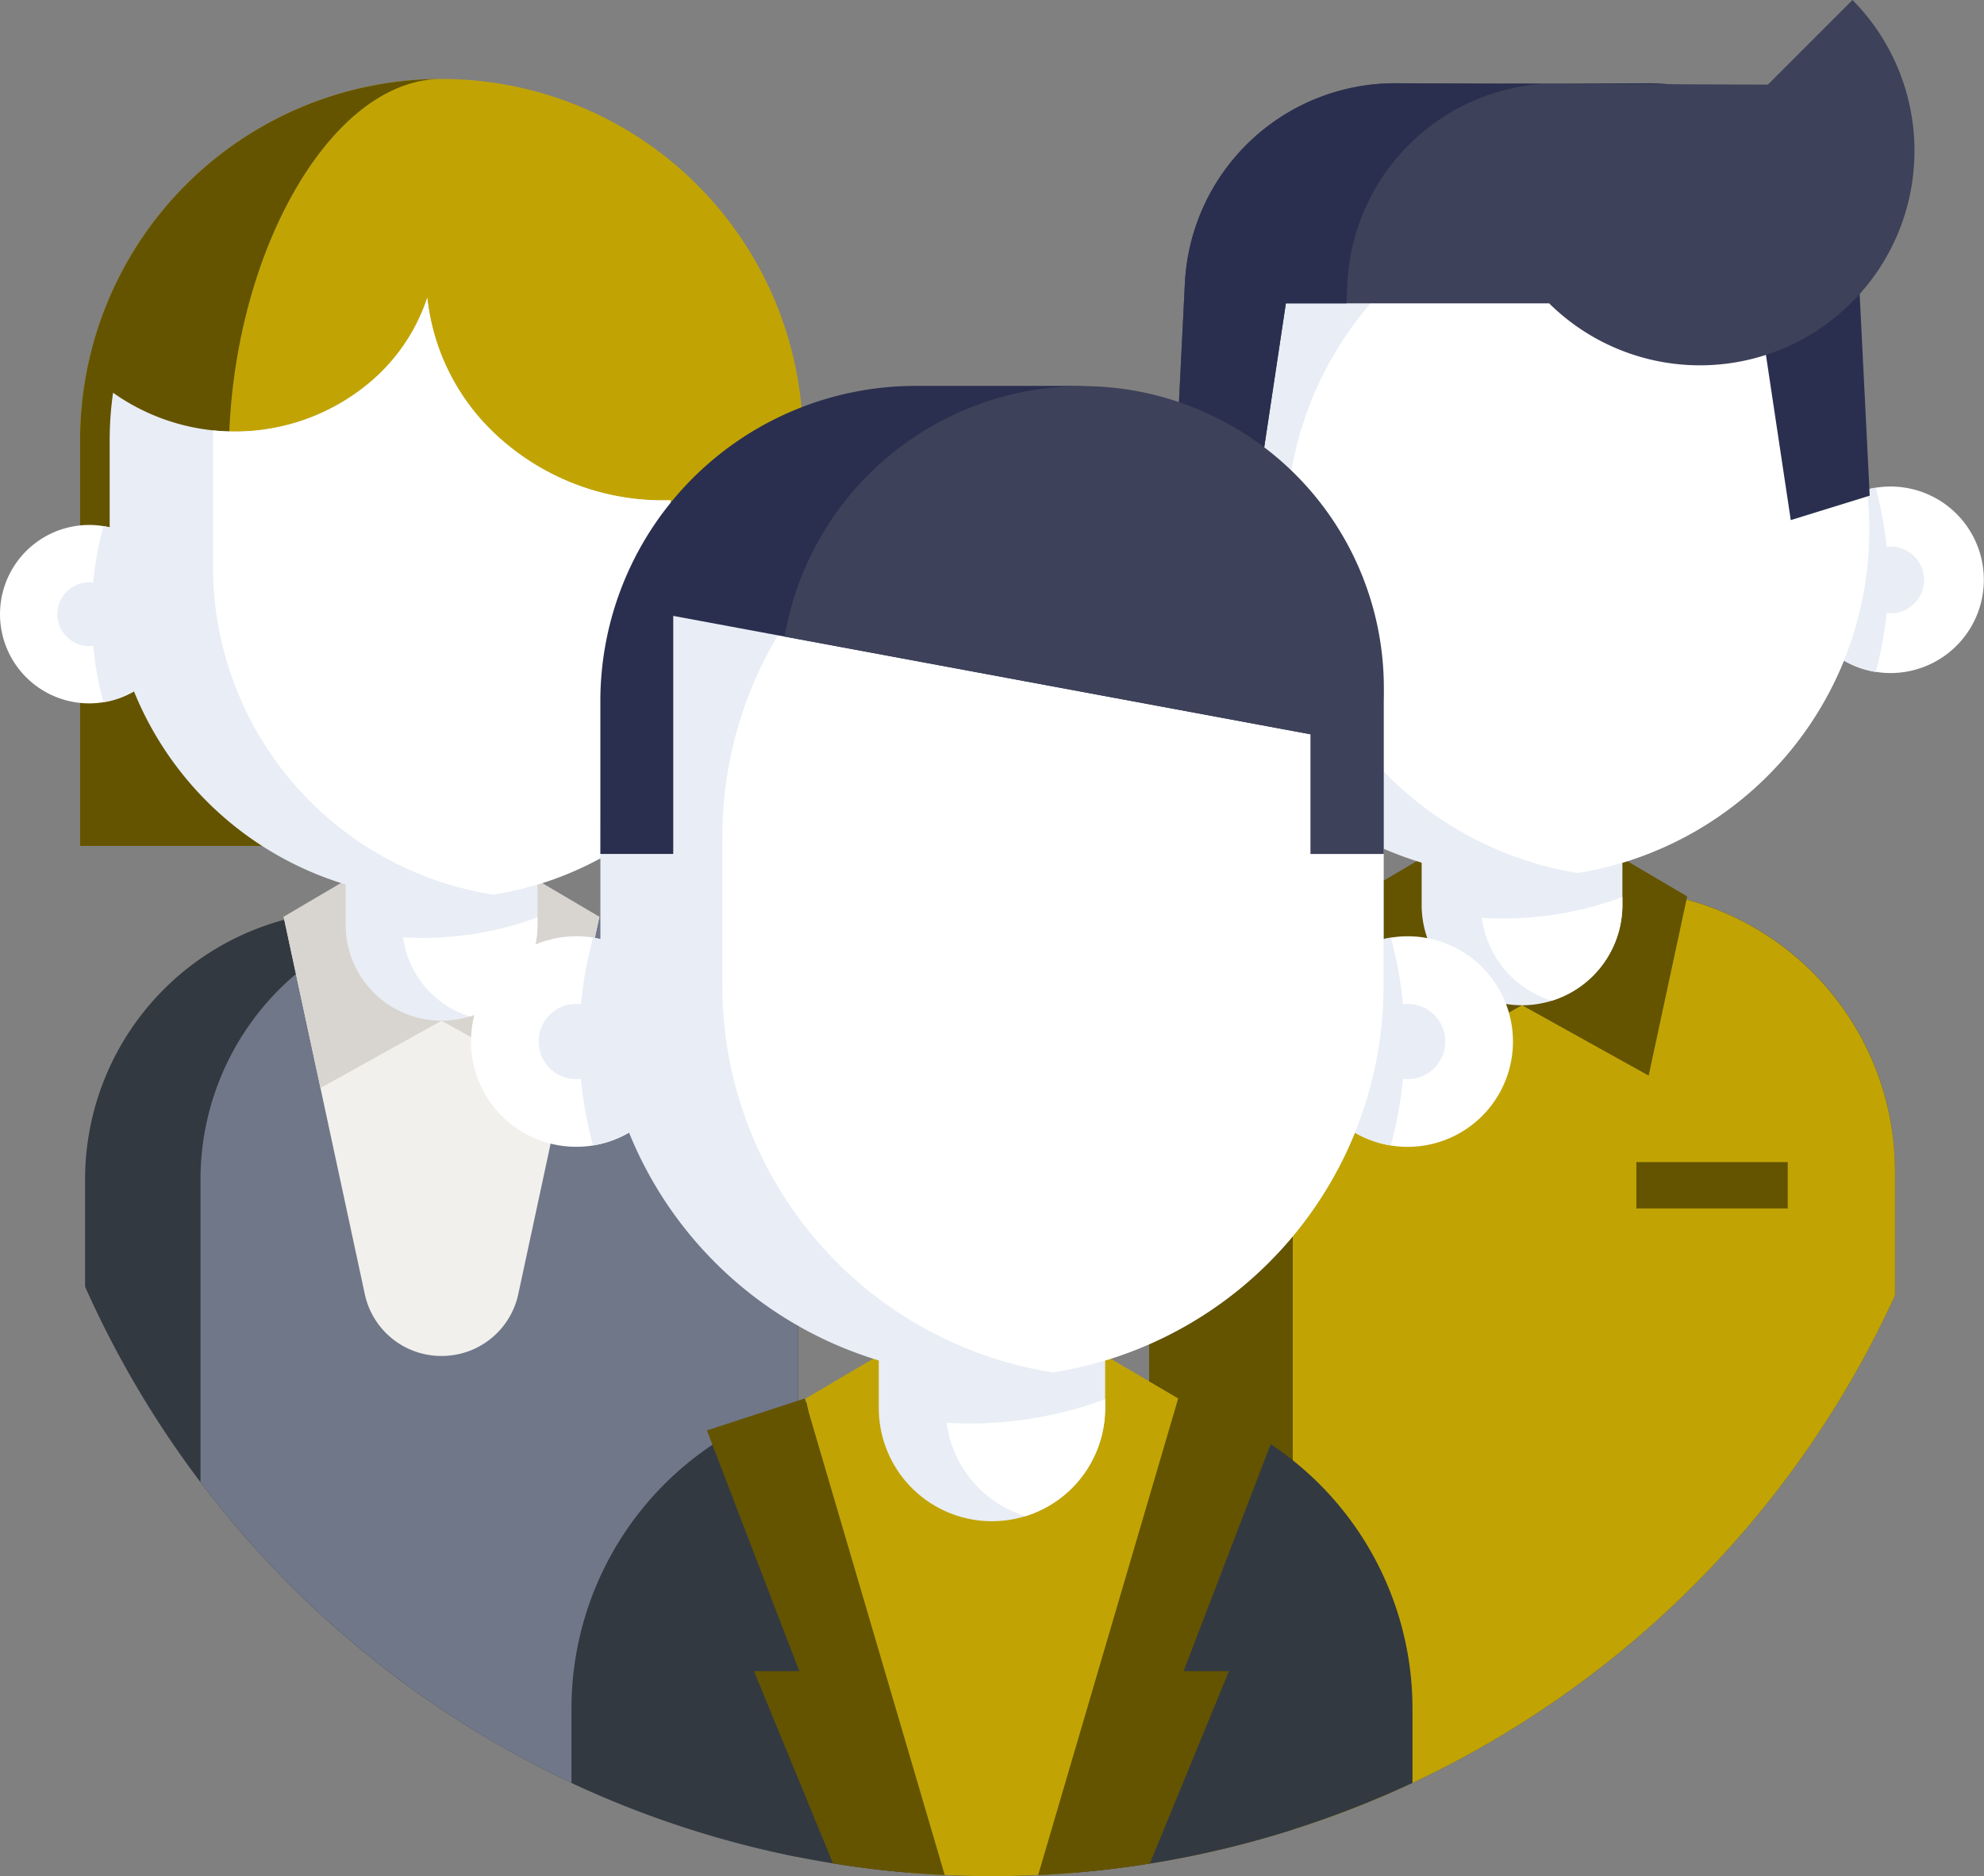 <svg xmlns="http://www.w3.org/2000/svg" width="178.709" height="169" viewBox="0 0 178.709 169">
  <rect x="0" y="0" width="178.709" height="169" fill="#808080" stroke="none"/>
  <g id="teamwork" transform="translate(0 -27.816)">
    <path id="Tracciato_2536" data-name="Tracciato 2536" d="M86.176,287.049v61.041A88.255,88.255,0,0,1,73,344.4q-3.694-1.346-7.229-3.005-1.2-.564-2.393-1.171-3.051-1.542-5.962-3.312a89.615,89.615,0,0,1-35.454-40.209v-9.657a24.22,24.22,0,0,1,17.94-23.393c.379-.1.758-.2,1.145-.277a23.39,23.39,0,0,1,3.151-.468c.653-.05,1.313-.08,1.98-.08H61.955a24.077,24.077,0,0,1,5.136.548c.094.018.19.04.284.061.278.063.559.131.832.2a.2.2,0,0,0,.022.007,24.244,24.244,0,0,1,17.948,23.4Zm0,0" transform="translate(-14.298 -152.986)" fill="#333940"/>
    <path id="Tracciato_2537" data-name="Tracciato 2537" d="M105.56,287.049v61.041A88.255,88.255,0,0,1,92.386,344.4q-3.694-1.346-7.229-3.005-1.2-.564-2.393-1.171-3.051-1.542-5.962-3.312a89.823,89.823,0,0,1-25.06-22.6V287.049a24.22,24.22,0,0,1,17.94-23.393c.38-.1.759-.2,1.145-.277a23.455,23.455,0,0,1,3.151-.468c.653-.05,1.313-.08,1.981-.08h5.379a24.077,24.077,0,0,1,5.136.548c.094.018.19.04.284.061.278.063.559.131.832.2a.2.2,0,0,0,.022.007,24.244,24.244,0,0,1,17.948,23.4Zm0,0" transform="translate(-33.682 -152.986)" fill="#707789"/>
    <path id="Tracciato_2538" data-name="Tracciato 2538" d="M101.642,264.4l-.057.274-7.245,33.7a7.048,7.048,0,0,1-6.855,5.589h-.123a7.047,7.047,0,0,1-6.855-5.589L73.26,264.675,73.2,264.4Zm0,0" transform="translate(-47.652 -154.005)" fill="#f2f0ec"/>
    <path id="Tracciato_2539" data-name="Tracciato 2539" d="M87.422,266.326l-10.9,6.059L73.2,256.958l6.775-3.989" transform="translate(-47.652 -146.565)" fill="#d8d5d0"/>
    <path id="Tracciato_2540" data-name="Tracciato 2540" d="M113.941,266.326l10.9,6.059,3.316-15.427-6.775-3.989" transform="translate(-74.171 -146.565)" fill="#d8d5d0"/>
    <path id="Tracciato_2541" data-name="Tracciato 2541" d="M20.676,117.273V80.749a32.556,32.556,0,1,1,65.113,0v36.524" transform="translate(-13.459 -13.263)" fill="#c1a404"/>
    <path id="Tracciato_2542" data-name="Tracciato 2542" d="M34.065,82.18c0,12.919,7.566,27.865,11.72,35.1H20.672V80.754A32.536,32.536,0,0,1,52.991,48.2C42.982,48.449,34.065,64.507,34.065,82.18Zm0,0" transform="translate(-13.457 -13.268)" fill="#645400"/>
    <path id="Tracciato_2543" data-name="Tracciato 2543" d="M106.476,236.105v10.6a8.64,8.64,0,0,1-17.28,0v-10.6Zm0,0" transform="translate(-58.062 -135.588)" fill="#e9edf5"/>
    <path id="Tracciato_2544" data-name="Tracciato 2544" d="M116.138,264.563v.672a8.639,8.639,0,0,1-6.085,8.253,8.637,8.637,0,0,1-6.014-7.128q.865.053,1.74.053a29.847,29.847,0,0,0,10.359-1.85Zm0,0" transform="translate(-67.725 -154.112)" fill="#fff"/>
    <path id="Tracciato_2545" data-name="Tracciato 2545" d="M16.071,171.332A8.035,8.035,0,1,1,9.322,163.4,8.035,8.035,0,0,1,16.071,171.332Zm0,0" transform="translate(0 -88.192)" fill="#fff"/>
    <path id="Tracciato_2546" data-name="Tracciato 2546" d="M31.468,171.525a8.035,8.035,0,0,1-6.749,7.932,30.037,30.037,0,0,1,0-15.864A8.034,8.034,0,0,1,31.468,171.525Zm0,0" transform="translate(-15.397 -88.385)" fill="#e9edf5"/>
    <path id="Tracciato_2547" data-name="Tracciato 2547" d="M20.537,180.961a2.872,2.872,0,1,1-2.873-2.871A2.872,2.872,0,0,1,20.537,180.961Zm0,0" transform="translate(-9.63 -97.822)" fill="#e9edf5"/>
    <path id="Tracciato_2548" data-name="Tracciato 2548" d="M78.825,122.907v27.621a29.782,29.782,0,0,1-15.834,7.879l-.147.025a29.521,29.521,0,0,1-4.652.361A29.9,29.9,0,0,1,28.3,128.9V117.513a30.126,30.126,0,0,1,.305-4.293,18.946,18.946,0,0,0,23.81-1.531,16.932,16.932,0,0,0,4.493-7.02,19.729,19.729,0,0,0,6.171,12.316A22.064,22.064,0,0,0,78.825,122.907Zm0,0" transform="translate(-18.42 -50.027)" fill="#e9edf5"/>
    <path id="Tracciato_2549" data-name="Tracciato 2549" d="M96.187,122.907v27.621a29.782,29.782,0,0,1-15.834,7.879l-.147.025A29.9,29.9,0,0,1,54.969,128.9V117.513q0-.454.016-.9a18.733,18.733,0,0,0,14.789-4.922,16.927,16.927,0,0,0,4.493-7.019,19.729,19.729,0,0,0,6.171,12.316A22.064,22.064,0,0,0,96.187,122.907Zm0,0" transform="translate(-35.782 -50.027)" fill="#fff"/>
    <path id="Tracciato_2560" data-name="Tracciato 2560" d="M363.732,282.86v11.186a89.71,89.71,0,0,1-43.46,43.9,89.177,89.177,0,0,1-23.663,7.271.276.276,0,0,1-.059.008V282.86a25.332,25.332,0,0,1,23.266-25.25c.686-.059,1.374-.083,2.071-.083h16.5a25.3,25.3,0,0,1,25.344,25.333Zm0,0" transform="translate(-193.042 -149.532)" fill="#645400"/>
    <path id="Tracciato_2561" data-name="Tracciato 2561" d="M387.865,282.86v11.186a89.71,89.71,0,0,1-43.46,43.9,88.433,88.433,0,0,1-10.781,4.212v-59.3a25.338,25.338,0,0,1,25.341-25.333h3.559A25.335,25.335,0,0,1,387.865,282.86Zm0,0" transform="translate(-217.176 -149.532)" fill="#c1a404"/>
    <path id="Tracciato_2562" data-name="Tracciato 2562" d="M290.376,161.786a8.4,8.4,0,1,1-7.06-8.3A8.407,8.407,0,0,1,290.376,161.786Zm0,0" transform="translate(-178.078 -81.736)" fill="#d3a489"/>
    <path id="Tracciato_2564" data-name="Tracciato 2564" d="M366.563,340.494l9.154-33.658Zm18.3,0" transform="translate(-238.617 -181.63)" fill="#f74f4f"/>
    <path id="Tracciato_2565" data-name="Tracciato 2565" d="M306.488,161.987a8.407,8.407,0,0,1-7.06,8.3,31.436,31.436,0,0,1,0-16.6A8.409,8.409,0,0,1,306.488,161.987Zm0,0" transform="translate(-194.189 -81.937)" fill="#bf8e75"/>
    <path id="Tracciato_2566" data-name="Tracciato 2566" d="M295.052,171.863a3,3,0,1,1-3.005-3A3.005,3.005,0,0,1,295.052,171.863Zm0,0" transform="translate(-188.155 -91.813)" fill="#bf8e75"/>
    <path id="Tracciato_2567" data-name="Tracciato 2567" d="M365.033,261.172l-11.407,6.34-3.47-16.142,7.087-4.175" transform="translate(-227.937 -142.807)" fill="#645400"/>
    <path id="Tracciato_2568" data-name="Tracciato 2568" d="M392.777,261.172l11.408,6.34,3.47-16.142-7.089-4.175" transform="translate(-255.682 -142.807)" fill="#645400"/>
    <path id="Tracciato_2569" data-name="Tracciato 2569" d="M463.828,161.786a8.4,8.4,0,1,0,7.06-8.3A8.407,8.407,0,0,0,463.828,161.786Zm0,0" transform="translate(-301.933 -81.736)" fill="#fff"/>
    <g id="Raggruppa_8441" data-name="Raggruppa 8441" transform="translate(105.818 44.251)">
      <path id="Tracciato_2570" data-name="Tracciato 2570" d="M463.828,161.987a8.407,8.407,0,0,0,7.06,8.3,31.436,31.436,0,0,0,0-16.6A8.409,8.409,0,0,0,463.828,161.987Zm0,0" transform="translate(-407.751 -126.188)" fill="#e9edf5"/>
      <path id="Tracciato_2571" data-name="Tracciato 2571" d="M485.315,171.863a3.005,3.005,0,1,1-3.005-3A3.005,3.005,0,0,1,485.315,171.863Zm0,0" transform="translate(-417.826 -136.064)" fill="#e9edf5"/>
      <path id="Tracciato_2572" data-name="Tracciato 2572" d="M365.727,106.232a31.281,31.281,0,0,1-26.26,30.875,30.9,30.9,0,0,1-5.02.4,31.277,31.277,0,0,1-31.279-31.279c0-8.174,2.839-20.445,7.972-26.017,5.716-6.205,14.2-5.263,23.307-5.263a30.911,30.911,0,0,1,5.02.4A31.28,31.28,0,0,1,365.727,106.232Zm0,0" transform="translate(-303.168 -74.9)" fill="#e9edf5"/>
      <path id="Tracciato_2573" data-name="Tracciato 2573" d="M384.963,229.559v11.094a9.04,9.04,0,0,1-18.081,0V229.559Zm0,0" transform="translate(-344.644 -175.577)" fill="#e9edf5"/>
    </g>
    <path id="Tracciato_2574" data-name="Tracciato 2574" d="M395.074,259.328v.7a9.038,9.038,0,0,1-6.367,8.635,9.036,9.036,0,0,1-6.292-7.458q.906.055,1.822.056a31.077,31.077,0,0,0,5.02-.4A30.753,30.753,0,0,0,395.074,259.328Zm0,0" transform="translate(-248.936 -150.705)" fill="#fff"/>
    <path id="Tracciato_2575" data-name="Tracciato 2575" d="M384.452,107.08a31.281,31.281,0,0,1-26.26,30.875,31.282,31.282,0,0,1,0-61.752A31.29,31.29,0,0,1,384.3,103.96Q384.451,105.5,384.452,107.08Zm0,0" transform="translate(-216.075 -31.498)" fill="#fff"/>
    <path id="Tracciato_2582" data-name="Tracciato 2582" d="M422.289,327.727h13.636V331.9H422.289Zm0,0" transform="translate(-274.893 -195.229)" fill="#645400"/>
    <path id="Tracciato_2583" data-name="Tracciato 2583" d="M387.539,49.357A18.957,18.957,0,0,1,405.1,67.324l.09,1.809h5.451l2.935,19.522,7.11-2.2-.954-19.129A18.958,18.958,0,0,0,400.73,49.308Zm0,0" transform="translate(-252.272 -13.99)" fill="#2a2f4f"/>
    <path id="Tracciato_2584" data-name="Tracciato 2584" d="M427.1,27.816a19.322,19.322,0,0,1-27.325,27.325Zm0,0" transform="translate(-260.236)" fill="#3d4159"/>
    <path id="Tracciato_2585" data-name="Tracciato 2585" d="M336.811,69.129H313.1l-2.937,19.523-7.11-2.2L304,67.321A18.961,18.961,0,0,1,323.012,49.3l34.248.13,4.528,8.149" transform="translate(-197.274 -13.988)" fill="#3d4159"/>
    <path id="Tracciato_2586" data-name="Tracciato 2586" d="M336.2,49.357a18.957,18.957,0,0,0-17.565,17.966l-.09,1.809h-5.45l-2.937,19.522-7.11-2.2L304,67.325a18.958,18.958,0,0,1,19.006-18.017Zm0,0" transform="translate(-197.271 -13.99)" fill="#2a2f4f"/>
    <path id="Tracciato_2587" data-name="Tracciato 2587" d="M223.231,415.455v6.7a89.589,89.589,0,0,1-75.754,0v-6.7a28.577,28.577,0,0,1,21.167-27.6c.446-.12.894-.23,1.35-.329a28.243,28.243,0,0,1,3.717-.547c.773-.063,1.55-.1,2.338-.1h18.607a28.64,28.64,0,0,1,6.062.642c.113.022.226.048.335.074.329.076.656.157.98.244a.143.143,0,0,1,.026.007,28.6,28.6,0,0,1,21.172,27.606Zm0,0" transform="translate(-96.001 -233.737)" fill="#333940"/>
    <path id="Tracciato_2588" data-name="Tracciato 2588" d="M241.479,388.723l-.07.325L232.3,431.431q-.708.059-1.419.109c-.668.044-1.339.083-2.014.113q-2.068.1-4.157.1-2.145,0-4.259-.1-.957-.043-1.916-.113c-.477-.033-.952-.065-1.426-.1l-9.111-42.38-.068-.329Zm0,0" transform="translate(-135.351 -234.935)" fill="#c1a404"/>
    <path id="Tracciato_2591" data-name="Tracciato 2591" d="M224.7,391l-12.864,7.149-3.913-18.2,7.992-4.708" transform="translate(-135.349 -226.16)" fill="#c1a404"/>
    <path id="Tracciato_2592" data-name="Tracciato 2592" d="M255.988,391l12.863,7.149,3.913-18.2-7.992-4.708" transform="translate(-166.638 -226.16)" fill="#c1a404"/>
    <path id="Tracciato_2593" data-name="Tracciato 2593" d="M281.011,413.286h4.081l-7.127,17.338a88.809,88.809,0,0,1-10.055,1.029l12.52-42.613.1-.318,8.8,2.874Zm0,0" transform="translate(-174.398 -234.935)" fill="#645400"/>
    <path id="Tracciato_2594" data-name="Tracciato 2594" d="M203.849,431.649a88.505,88.505,0,0,1-10.062-1.043l-7.12-17.32h4.081L182.43,391.6l8.8-2.874.1.318Zm0,0" transform="translate(-118.754 -234.935)" fill="#645400"/>
    <path id="Tracciato_2595" data-name="Tracciato 2595" d="M247.174,355.352v12.51a10.194,10.194,0,0,1-20.389,0v-12.51Zm0,0" transform="translate(-147.628 -213.212)" fill="#e9edf5"/>
    <path id="Tracciato_2596" data-name="Tracciato 2596" d="M258.573,388.922v.794a10.2,10.2,0,0,1-7.18,9.738,10.192,10.192,0,0,1-7.1-8.411q1.023.063,2.053.063a35.147,35.147,0,0,0,12.223-2.183Zm0,0" transform="translate(-159.027 -235.065)" fill="#fff"/>
    <path id="Tracciato_2597" data-name="Tracciato 2597" d="M140.512,278.927a9.482,9.482,0,0,1-7.963,9.359,9.591,9.591,0,0,1-1.518.121,9.481,9.481,0,1,1,9.48-9.48Zm0,0" transform="translate(-79.125 -157.29)" fill="#fff"/>
    <path id="Tracciato_2598" data-name="Tracciato 2598" d="M158.681,279.156a9.482,9.482,0,0,1-7.963,9.359,35.465,35.465,0,0,1,0-18.717A9.482,9.482,0,0,1,158.681,279.156Zm0,0" transform="translate(-97.293 -157.519)" fill="#e9edf5"/>
    <path id="Tracciato_2599" data-name="Tracciato 2599" d="M145.784,290.29A3.388,3.388,0,1,1,142.4,286.9,3.389,3.389,0,0,1,145.784,290.29Zm0,0" transform="translate(-90.488 -168.654)" fill="#e9edf5"/>
    <path id="Tracciato_2600" data-name="Tracciato 2600" d="M336.105,278.927a9.483,9.483,0,1,0,7.963-9.359A9.482,9.482,0,0,0,336.105,278.927Zm0,0" transform="translate(-218.791 -157.29)" fill="#fff"/>
    <path id="Tracciato_2601" data-name="Tracciato 2601" d="M336.105,279.156a9.482,9.482,0,0,0,7.963,9.359,35.465,35.465,0,0,0,0-18.717A9.482,9.482,0,0,0,336.105,279.156Zm0,0" transform="translate(-218.791 -157.519)" fill="#e9edf5"/>
    <path id="Tracciato_2602" data-name="Tracciato 2602" d="M225.485,177.91v13.431a35.273,35.273,0,0,1-29.613,34.815l-.172.029a34.654,34.654,0,0,1-5.489.427,35.27,35.27,0,0,1-35.27-35.27V177.91a35.25,35.25,0,0,1,35.27-35.274h0a35.247,35.247,0,0,1,35.271,35.274Zm0,0" transform="translate(-100.86 -74.743)" fill="#e9edf5"/>
    <path id="Tracciato_2603" data-name="Tracciato 2603" d="M360.335,290.29a3.388,3.388,0,1,1-3.388-3.388A3.388,3.388,0,0,1,360.335,290.29Zm0,0" transform="translate(-230.152 -168.654)" fill="#e9edf5"/>
    <path id="Tracciato_2604" data-name="Tracciato 2604" d="M245.965,178.706v13.431a35.273,35.273,0,0,1-29.611,34.815l-.173.029a35.277,35.277,0,0,1-29.775-34.844V178.706a35.279,35.279,0,0,1,29.782-34.847A35.278,35.278,0,0,1,245.965,178.706Zm0,0" transform="translate(-121.343 -75.539)" fill="#fff"/>
    <path id="Tracciato_2611" data-name="Tracciato 2611" d="M225.482,155.809v13.758h-6.565V158.793l-47.388-8.805L161.5,148.124v21.444h-6.565v-13.76a28.4,28.4,0,0,1,28.4-28.4h13.754c.374,0,.747.007,1.121.026A28.391,28.391,0,0,1,225.482,155.809Zm0,0" transform="translate(-100.858 -64.831)" fill="#2a2f4f"/>
    <path id="Tracciato_2612" data-name="Tracciato 2612" d="M256.425,155.858v13.758H249.86V158.841l-47.388-8.805a27.188,27.188,0,0,1,53.953,5.822Zm0,0" transform="translate(-131.801 -64.88)" fill="#3d4159"/>
  </g>
</svg>
